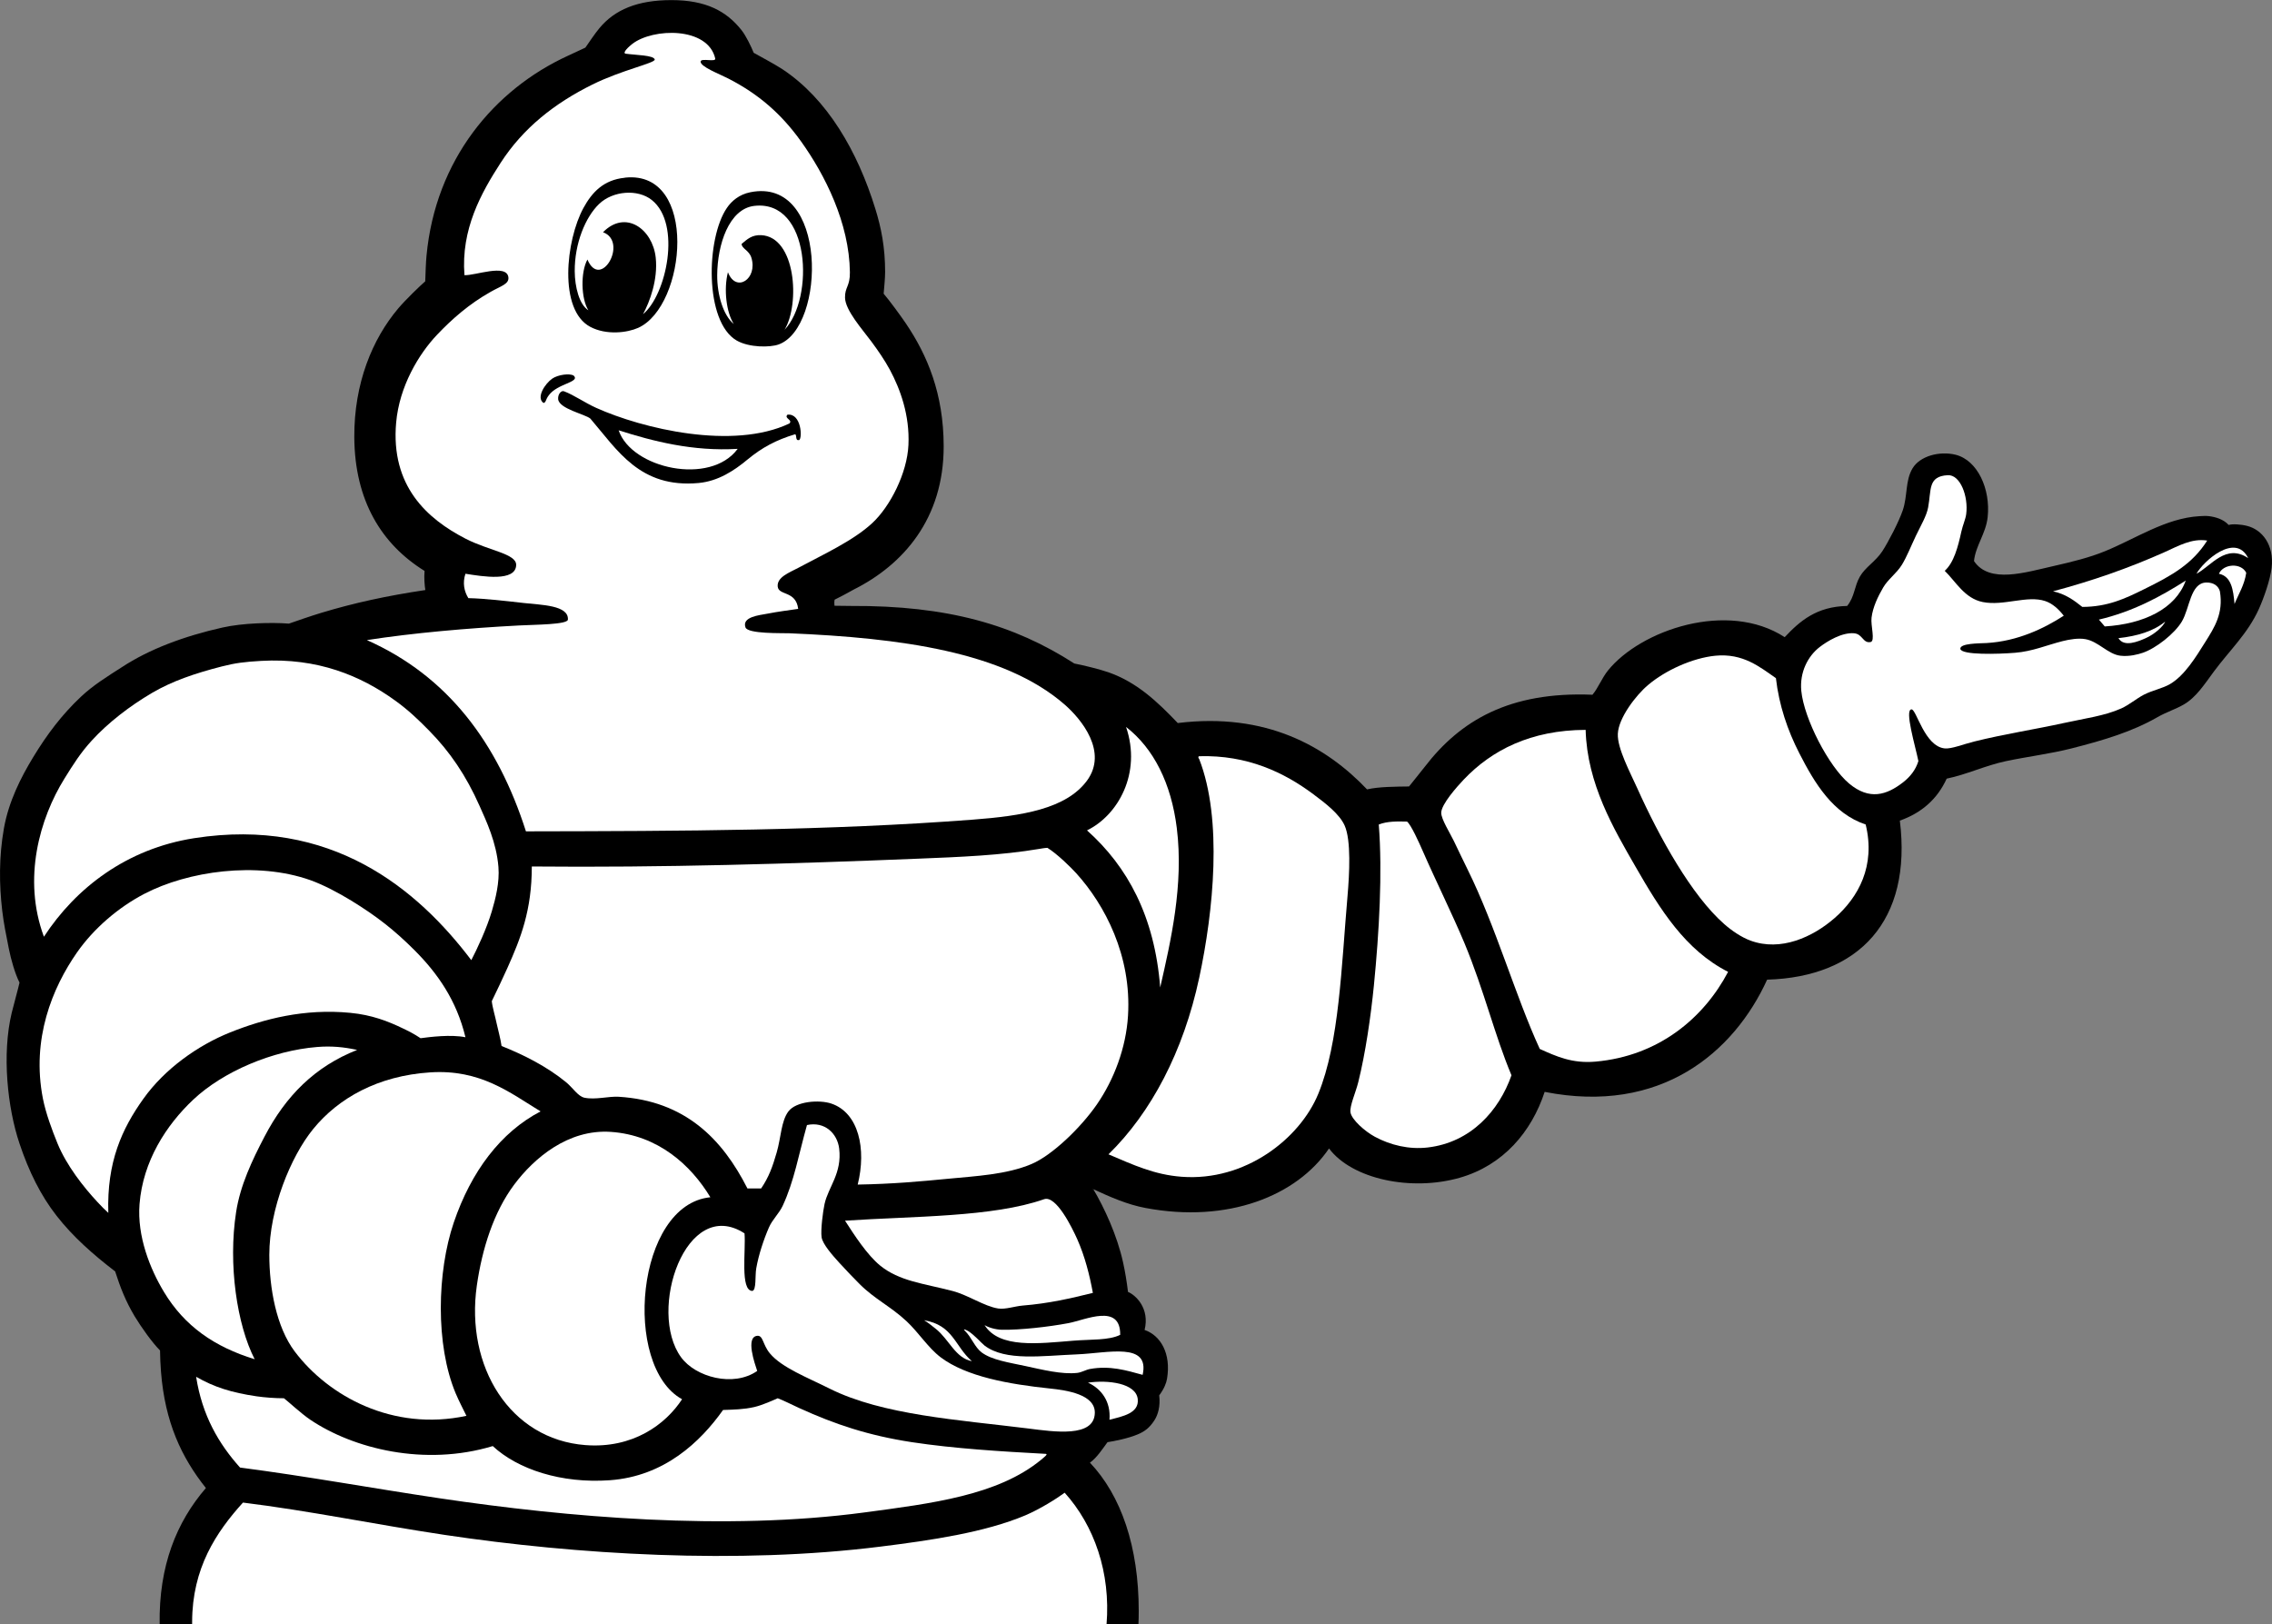 <?xml version="1.0" encoding="utf-8"?>
<!-- Generator: Adobe Illustrator 22.0.1, SVG Export Plug-In . SVG Version: 6.00 Build 0)  -->
<svg version="1.1" id="Bib_Presente" xmlns="http://www.w3.org/2000/svg" xmlns:xlink="http://www.w3.org/1999/xlink" x="0px"
	 y="0px" viewBox="0 0 2328.4 1664.8" style="enable-background:new 0 0 2328.4 1664.8;" xml:space="preserve">
<rect x="0" y="0" width="2328.4" height="1664.8" fill="#808080" stroke="none"/>
<style type="text/css">
	.st0{fill-rule:evenodd;clip-rule:evenodd;}
	.st1{fill-rule:evenodd;clip-rule:evenodd;fill:#FFFFFF;}
</style>
<path class="st0" d="M1120.6,1219c-0.2-0.3-0.4-0.7-0.6-1C1120,1218.5,1120.1,1219,1120.6,1219z"/>
<path class="st0" d="M2303,539c-6.5-1.7-15.2-2.2-19-1c-5.5-6-13.7-8.2-20-9c-2.9-0.4-6.8-0.2-10,0c-34.6,2-65.5,23.2-97,36
	c-15.4,6.3-33.4,10.8-52,15c-29.1,6.5-66.2,18.6-82-5c1.6-15.7,12.2-28.2,14-45c3.1-28.8-10.3-58.4-33-64c-16.5-4-36.5,1.4-44,14
	c-7.6,12.8-4.9,27.9-10,43c-3.9,11.5-14.8,32.5-21,42c-6.8,10.4-17.5,16.3-23,26c-5.8,10.2-5.2,20.4-13,30
	c-31.4,0.6-48.5,15.5-64,32c-58.5-38-147.6-7.3-181,34c-6.4,7.9-10.1,18-16,25c-85.5-3.5-135.7,26.7-172,74
	c-4.7,6.1-13.5,16.8-16,20c-13.8,0.2-31,0.2-43,3c-42-44.1-103.4-79.1-194-68c-21.2-22.2-41.8-41.7-71-52c-9.2-3.2-26.8-7.5-35-9
	c-61.8-39.8-129.8-59.5-229-59c-3.1,0-13.7-0.1-16.8-0.2c-0.3-2.4-0.2-4.6,0.1-6.2c2.7-1.4,6-3.1,8.8-4.5c3.9-2,7.7-4.3,11-6
	c50.2-25.2,92.2-72.2,92-147c-0.1-53.5-16.6-93-39-126c-5.3-7.8-16.4-23-22.5-30.1c0.5-6.1,1.5-15.9,1.5-22.2c0-25.4-4-45.3-10-64.7
	c-18.2-59-49.1-112.5-95-143c-7-4.7-25.3-14.5-29.7-17c-2.7-6.7-7.8-17.2-12.3-23c-15.5-19.7-36.6-31-72-31c-34.8,0-58.2,9.8-74,29
	c-4.5,5.4-10.2,14-14.2,19.7c-3.5,1.7-12.5,5.9-17.8,8.3c-75.9,34.8-135.8,106.7-145,205c-0.7,7.1-1,18.2-1.3,26.2
	c-4.7,4-19.9,18.6-27.7,27.8c-26.5,31.4-45.3,76.7-45,132c0.4,65.1,28,109.7,72,137c-0.6,6.9,0,14.8,0.8,19.6
	c-39.7,5.9-73.4,13.3-106.8,23.4c-11.2,3.4-25.5,8.4-33,11c-18.1-1.4-47.6-0.6-68,4c-39.7,8.9-75.3,22.3-103.3,40.7
	C110.4,693,95.5,702.2,83,714c-19.6,18.4-35,38.9-49,62c-12.7,20.9-25.1,45.4-30,73c-5.1,28.8-4.9,57.5-1.7,84.5
	C3.8,946,6.1,957.5,9,972c2.3,11.4,6.3,25.7,11,35c-1.3,6-5.7,21.6-8,31c-10.2,42.6-4.3,97.5,8,134c9.6,28.7,21.8,53.3,38,74
	c16.6,21.3,37.3,39.6,60,57c5.2,16.1,10.6,30.3,20,46c6.7,11.1,18,27,26,35c0,6.2,0.5,15.3,1,22c4.1,51.7,21,87.6,46,119
	c-30,34.8-48.3,79.5-47.4,139.7h1003.1c0.2-4.5,0.3-9,0.3-13.7c0-65.9-18-118.2-50-152c7.2-5.1,13.3-14.7,18-21c6.7-1,21.1-3.8,31-8
	c6.9-2.9,11.9-6.5,17-14.3c3.7-5.7,6.3-14.3,5-25.7c5-6.7,7.3-12.6,8-17c4.3-25.6-6.4-44.3-23-50c5.5-22.2-9.2-35.8-17-39
	c-1.2-10-2.9-20.5-5-30c-6.2-28.3-19.5-56.6-30.4-75c-0.5-0.1-0.6-0.5-0.6-1c0.2,0.3,0.4,0.7,0.6,1c0.1,0,0.2,0,0.4,0
	c16.5,7.6,34.2,15.5,53,19c84.4,15.9,155.1-12.4,188-61c23.8,31.6,84.4,44.2,134,30c44.5-12.7,73.6-47.1,87-88
	c118.8,23.5,193.9-40.3,228-115c94.3-2.7,148.7-60.6,136-163c22.4-7.9,38.5-22.2,48-43c20.4-4.2,39.7-13.5,61-18
	c22.4-4.7,44.9-7.4,67-13c33.8-8.6,62.4-17.3,88-32c9-5.2,18.8-8.2,27-13c12.9-7.5,21.2-20.8,31-34c16.1-21.7,34.6-38.7,46-64
	c5-11.1,11.6-29.8,13-42C2330.8,558.2,2318.1,542.8,2303,539z"/>
<path class="st1" d="M733,60c0.8,4-14.5-0.8-15,3c-0.4,5.4,18.9,12.6,28.6,17.6c30.7,15.8,53.9,35.8,74.4,64.4
	c24.4,34.1,49.4,83.5,50,134c0.2,14.5-5.2,15.2-5,26c0.2,13,17.9,32.7,27,45c7,9.5,13.4,18.7,19,29c10.6,19.8,20.4,46.4,19,77
	c-1.3,29-18.8,63.1-37,80c-19.4,18.1-50.5,32.3-76,46c-9,4.8-21.8,9.4-21,19c0.8,9.7,18.7,4,21,23c-10,1.5-20.2,2.7-32,5
	c-7.9,1.5-25.9,3.2-22,14c2.4,6.8,37.5,5.7,45,6c113.7,4.8,219.9,18.9,282,73c17.7,15.4,44.5,48.7,23,78
	c-21.4,29.1-66.8,36.2-117,40c-147.9,11.3-297.5,11.7-458,12c-29-90.7-80.1-159.2-163-196c47.8-7.4,103-12.2,156-15
	c17.4-0.9,49.6-0.9,50-6c1-14.8-27.4-15-45-17c-18.7-2.1-39.7-4.6-57-5c-4.3-6.9-6.1-15.6-3-25c17.7,2.8,51.6,8.5,52-9
	c0.2-11.6-27.8-14.5-52-27c-39.1-20.2-76.8-53.7-71-119c3.3-36.9,22.9-69.9,42-90c15.2-16,32.9-31.6,55-44c10.4-5.9,19-7.9,18-15
	c-2-14-34.2-1.4-45-2c-3.7-47,17.2-84.4,37-115c23.2-35.9,55.4-61.2,94.2-80.4C637.3,71.7,671.3,64.7,671,61c-1-4.5-19.5-4.5-30-6
	c-3.5-1,4-7.7,7-10C669.2,28.6,725.5,27.2,733,60z M598,213c-18.1,33-25.9,104.7,7,122c16.5,8.7,37.8,6,49,1
	c49.5-22.2,61.9-161.4-13-154c-0.6,0.1-1.1,0.2-1,0.2C618.7,184.4,606.8,196.9,598,213z M745,213c-21.4,31-23.3,116.8,10,136
	c12.7,7.3,34.2,7.2,43,4c48.4-17.5,50.8-172-29-156C757.4,199.3,749.6,206.2,745,213z M566,388c-7.3,5-16.9,19.4-9,25
	c2.9-0.8,1.7-3,5.5-8c8.8-12,32.3-13.3,25.5-20C584,382.3,571.8,384,566,388z M611,418c-12-5.4-22.6-13.1-33-17c-2.9-1.1-6.4,3-6,8
	c0.8,10,27.6,15.4,33,20c27.7,32.2,50.7,71.6,111,66c20.1-1.9,36.4-12.7,50-24c15-12.4,29.4-20.1,49-26c1.8,1.5-0.2,6.9,4,6
	c3.5-2,2.2-27.7-12-26c-3.8,3.9,5.8,5.1,2,9C751.2,461.5,658.6,439.4,611,418z"/>
<path class="st1" d="M659,322c7-13,15.4-35.6,13-58c-3.2-29.3-30.9-49.5-54-26c26.1,9.6-2.3,59.9-16,28c-7.1,12.9-6.6,40.1,1,52
	c-9.3-5.7-13.9-23.9-14-40c-0.2-28.4,10.9-55.5,25-69c14.1-13.5,39.6-15.5,54-4C698.6,229.4,683,302.2,659,322z"/>
<path class="st1" d="M634,441c35.2,11.2,76.1,21.8,122,19C728,498,647.3,480.3,634,441z"/>
<path class="st1" d="M1993,585c11.5,11.2,20.4,28.3,39,32c21.5,4.3,45.6-7.2,64-1c7.4,2.5,13.6,8.1,19,15
	c-20.2,13.1-47.5,26.2-79,28c-7.8,0.4-27.5,0.2-27,6c1.2,6.5,38.6,5.4,56,4c18-1.4,32.6-7.9,49-12c7.2-1.8,15.9-3.2,23-2
	c13.3,2.2,23.3,15.5,36,17c9.3,1.1,18.2-1.4,23-3c13.5-4.6,32.5-19.5,40-32c8.2-13.8,8.7-39.6,25-40c7.5-0.2,12.5,3.5,14,9
	c3.8,22.7-5.6,37-15,52c-9.7,15.5-21.2,34.3-36,43c-7.8,4.6-18.3,6.5-27,11c-8.1,4.3-14.9,10.3-23,14c-17.2,7.7-37.2,10.2-59,15
	c-28.5,6.3-61.6,11.4-92,19c-11.3,2.8-23.1,7.7-30,7c-20.6-2-29-40-34-40c-7.5,0,3.9,37.6,7,53c-2.8,9.1-8.4,16.1-16,22
	c-16.6,12.8-34.2,18.4-55,1c-20.8-17.4-46.2-66.3-49-95c-1.8-18.9,6.6-35.5,19-45c7.7-5.9,22.6-15,35-14c9,0.7,9,10.5,17,9
	c5-1,0-16.9,1-25c1.3-10.8,6.6-21.8,12-31c4.9-8.4,13.5-14.2,19-23c5.2-8.4,9.6-19.8,14.5-30c5.2-10.8,10.9-20.3,12.5-29
	c3.4-18.1-0.4-31.8,20-33c13-0.8,21.4,21.8,19,40c-0.7,5.2-3.6,11.5-5,18C2006.6,560.5,2002.4,576.6,1993,585z"/>
<path class="st1" d="M2262,554c-15.1,23.8-35.8,35.7-65,50c-19,9.4-36.9,17.9-63,18c-8.5-6.8-17.4-13.3-30-16
	c40-10.7,76.7-23.4,114-40C2232.5,559.5,2246.1,551.5,2262,554z"/>
<path class="st1" d="M2304,572c-23-15.4-38,8.2-53,16C2257.7,575.6,2290.9,545.2,2304,572z"/>
<path class="st1" d="M2302,587c-1.9,12.8-7.8,21.5-12,32c-1.3-14.4-3.1-28.3-16-31C2278.5,577.8,2296.7,576.4,2302,587z"/>
<path class="st1" d="M1912,845c10.3,42.4-7.4,74.6-32,96c-22.3,19.4-55,34.4-86,23c-9.3-3.4-19.3-10.2-27-17
	c-33.3-29.2-66.4-88.7-89-139c-7.2-16.1-20.7-41.1-20-56c0.7-16.2,18.5-39.5,31-50c17.7-15,45.5-27.7,69-30
	c28.4-2.7,45.4,11.5,62,23c3.2,27.9,12,53.6,24,77C1859.9,803.1,1878.5,833.8,1912,845z"/>
<path class="st1" d="M483,984c-55.5-73.3-143.6-146.9-284-125c-69.1,10.8-121.3,50.9-154,101c-22.1-59.6-4.3-121.2,21-162
	c9.4-15.1,16.4-26.3,28-39c16.5-18.1,38.8-35.4,62-49c20.3-11.9,43.6-19.9,71.3-27c14.1-3.6,23.3-4.7,40.3-5.7
	C325.4,674,369.8,692.5,405,718c13.2,9.5,23.2,19,35,31c21,21.4,37.5,45.5,51.5,77c6.8,15.3,17.3,37.3,19.3,62.5
	c1.3,15.8-3,32.7-6.8,45.5C498.7,951.8,489,972.5,483,984z"/>
<path class="st1" d="M1154,745c28.4,22,46.3,57.9,52,103.5c7.3,58.5-6.3,116.5-17,163.5c-5.7-73-33.5-123.9-75-161
	C1145.7,835.6,1170.2,792.4,1154,745z"/>
<path class="st1" d="M1625,748c1.5,55.5,29,101.7,51,140c25.4,44.2,51.1,85.7,95,108c-24.8,47.1-71,86.3-136,92
	c-23.8,2.1-40.1-5.4-57-13c-25-54.3-45.2-125.8-74-184c-3.9-8-8.9-18.2-14-29c-4.1-8.5-13-22.4-13-29c0-8.8,16.6-27.2,23-34
	C1528.7,768.8,1568.7,748.2,1625,748z"/>
<path class="st1" d="M1136,1183c43.7-42.7,76.8-105.3,93-181c14.6-68.1,24.1-162.2,0-224c-0.7-0.8-1.6-2.7,0-3
	c49.6-1.4,87.1,16.7,117,39c12.8,9.5,26.8,20.4,32,32c6.8,15.1,4.9,49.9,3,72c-6.3,72.1-8.4,150.5-30,203c-18.9,46-74.8,89.9-140,85
	C1182.9,1203.9,1161.4,1193.8,1136,1183z"/>
<path class="st1" d="M1549,1102c-12.7,36.2-41.6,68.9-86,74c-18.9,2.2-38.1-2.4-54-11c-10.2-5.5-23.8-17.5-25-25
	c-1-6.5,5.4-20.4,8-31c7.4-29.7,12.8-67.1,16-99c5.4-54.6,8.9-115.8,5-165c8.8-3.5,19.2-3.2,29-3c4.2,3.5,12.1,21.1,16,30
	c13.6,31.1,30.6,65.3,43,95C1520.9,1014.9,1531.8,1061.1,1549,1102z"/>
<path class="st1" d="M879,1214c9.1-36.6,1-73.5-27-83c-12.5-4.2-36.1-2.4-44,8c-7.5,9.9-7.6,26.9-12,42c-4.2,14.5-8,25.3-16,37
	c-4.7,0-9.3,0-14,0c-25.8-50.8-63.8-89.8-132-94c-10.4-0.6-23.8,3.3-35,1c-6.7-1.4-11.8-10.1-19-16c-19.3-15.8-43.2-28-66-37
	c-1.2-8.3-3.4-15.5-5-23c-1.5-7.3-4.5-17.2-5-23c6-12.3,11.1-23.2,16-34c13.6-30.4,25-59,25-104c133.2,1.3,267.9-2.8,396-8
	c42.6-1.7,85-3.4,124-10c1.7-0.3,5.6-1,8.4-1.1c9.8,6,23.9,19.8,29.6,26.1c29.2,32.3,56.8,84.4,53,146c-2,32.8-14.3,65.4-32,91
	c-16.4,23.7-45.8,52.1-67,61c-25.6,10.8-57.2,12.3-85,15C943.1,1210.8,914.6,1213.4,879,1214z"/>
<path class="st1" d="M477,1063c-15-3-36.3-0.3-46,1c-7-4.7-12.4-7.3-18-10c-15.3-7.4-32-13.9-54-16c-47.2-4.6-88.7,6.3-123,20
	c-33.5,13.4-67.3,37.6-89,68c-22.1,30.9-37.6,64.9-36,117c-3.7-3.3-7-6.7-11-11c-14.4-15.4-31.8-37.6-41-60c-5.6-13.7-12-30.9-15-46
	c-12-61.1,9.6-113.6,35-150c17-24.3,42.1-46,69-60c44.3-23.1,114.9-33.5,170-14c13,4.6,29.1,13.1,42,21c25.9,15.9,44,30,65,51
	C448.5,997.6,467.9,1025.2,477,1063z"/>
<path class="st1" d="M366,1076c-43.2,17-73.2,47.1-95,89c-12.6,24.1-24.8,49.8-29,77c-8.4,54,0.9,115.8,19,151
	c-41.2-12.7-71.8-33.8-93-69c-14.2-23.6-27.6-56.9-25-90c3.5-44.1,27.4-81,55-107c30.8-29,81.3-50.3,127-54
	C339.5,1071.8,352.3,1073,366,1076z"/>
<path class="st1" d="M554,1139c-40.9,21.3-71.2,61.6-89,114c-17.1,50.4-18.9,125.2,2,175c3.4,8,7.5,15.8,11,23
	c-75.5,16.2-141.5-20.2-176-66c-18.9-25.1-26-65-26-99c0-47,21.9-100.7,45-129c25.7-31.5,66.1-54.5,120-58
	C492.4,1095.7,522.5,1119.8,554,1139z"/>
<path class="st1" d="M776,1405c-24.4,17-63.2,6.3-78-14c-34.8-47.6,5-165.8,65-127c1.5,17.6-4.7,58.7,8,59c4.3-0.8,2.7-15.5,4-23
	c2.4-14,7.8-30.1,13-42c3.5-8.1,10.3-14.2,14-22c11.9-25.4,16.3-52.1,25-83c18.2-4,31.1,8.6,33,24c3.1,25.5-11.2,39.5-15,57
	c-1.6,7.3-4.1,26.5-3,34c1.1,7.2,11.4,18.7,18,26c7.3,8,15,16,21,22c15.3,15.3,32.1,23.1,48,38c12.7,11.9,22.1,27.2,35,37
	c26.2,19.8,69.9,27.6,112,32c17.4,1.8,46.4,6.1,46,25c-0.5,25.6-41.8,19.3-68,16c-71.2-8.9-149.6-13.7-204-41
	c-22.3-11.2-48.9-21.4-61-36c-7.5-9-6.8-18.7-13-18C763.8,1370.3,773.6,1397.7,776,1405z"/>
<path class="st1" d="M728,1227c-76.3,7.4-90.5,173.1-29,207c-17,26-50.6,50.7-99,47c-77.3-5.9-123.3-80.4-111.3-163.7
	c5.4-37.5,17.2-75.1,38.3-103.3c20.1-26.9,55.1-57,99-54C674.3,1163.3,708.1,1194,728,1227z"/>
<path class="st1" d="M1120,1325c-22.7,5.6-44.8,10.8-72,13c-8.2,0.7-17.5,4.1-25,3c-14.3-2.2-30.8-13.8-47-18
	c-30.1-7.8-54.3-10-74-26c-13.3-10.8-26.8-31.7-36-46c70.6-4.7,151.2-3.5,204-22c12.4-4.3,28.8,29.4,34,41
	C1111.9,1287.8,1116.7,1307,1120,1325z"/>
<path class="st1" d="M947,1353c30,5.2,31.3,26.5,49,42c-16.9-3.2-23.3-22.2-36.8-33C955.4,1358.9,950.7,1355.2,947,1353z"/>
<path class="st1" d="M989,1364c-2.3-2.1-0.8-2.1,3,0c6.6,4.1,12.8,11.5,17,15c21.5,16.3,59.2,10.4,95,9c31.4-1.3,74.6-12.9,67,21
	c-16.7-4.6-33.4-9.7-54-6c-4.3,0.8-8.5,3.5-13,4c-15.7,1.8-36.3-3.4-53-7c-17.2-3.7-34.6-6.2-45-14
	C998.8,1380.5,995.8,1370.7,989,1364z"/>
<path class="st1" d="M201,1411c18.3,10.5,36.1,16.2,62,20c8.2,1.2,19.2,2,28,2c3.8,2.8,17.5,15.6,27,22c44.1,29.7,117.1,48.1,187,27
	c25.6,23.8,70.3,38.6,120,35c55.9-4,92.9-39.4,116-72c11.1-0.4,21-0.5,32-3c9-2.1,19.8-7.2,24-9c5.5,2,14.4,6.5,22,10
	c36.7,16.7,70.6,28.1,115.5,35c43.5,6.6,91.5,9.5,137.5,12c2.2,0.4-2.6,3.9-5,6c-44.4,36.6-112.3,44.8-181,54
	c-142.7,19.1-304.5,5-435.5-14.5C381.4,1525.2,315,1513,246,1504C224.2,1479.7,207.2,1450.7,201,1411z"/>
<path class="st1" d="M1115,1417c20.5-3,49.4,0.5,51,17c1.4,14.2-15,17.5-29,21C1138.6,1436.5,1128.7,1423.2,1115,1417z"/>
<path class="st1" d="M1091.1,1529.8c-8.4,6.2-25.2,16.7-40.1,23.1c-41.9,17.7-97.2,25.7-148.4,32.1c-146.6,18.4-311.9,8.2-447.1-12
	c-70.6-10.6-138.4-24.7-206.5-33.1c-27.5,30.4-52,67.2-52.1,122.3c0,0.9,0,1.8,0,2.7h937.1
	C1138.4,1611.5,1121.3,1563.3,1091.1,1529.8z"/>
<path class="st1" d="M804,338c16.1-26.6,11.6-95.4-24-97c-9.3-0.4-14.1,4-20,9c0.3,5,7.6,6.4,10,14c6.8,21.8-15.7,36.6-24,15
	c-4.5,17.5-1.6,41.3,6,53c-10.7-8.7-17.1-29.7-17-50c0.2-31.4,12.1-68,38-71C830.8,204.3,834.7,306,804,338z"/>
<path class="st1" d="M2240,595c-10.4,28.9-42.8,44.5-83,47c-1.4-1.5-2.8-3.5-6-7C2185.7,626.8,2213.7,611.7,2240,595z"/>
<path class="st1" d="M2219,637c-2.1,5-10.8,12.9-20,17c-7.9,3.5-22.3,9.6-28,0C2190.5,651.9,2207.1,646.8,2219,637z"/>
<path class="st1" d="M1009,1358c3.7,2.3,11,4.7,18,4.8c18.3,0.3,47.4-2.9,68-6.8c17.5-3.3,53.4-20.6,53,12c-11.7,5.8-29.8,4.5-48,6
	C1064.1,1376.9,1024.1,1382.1,1009,1358z"/>
</svg>
